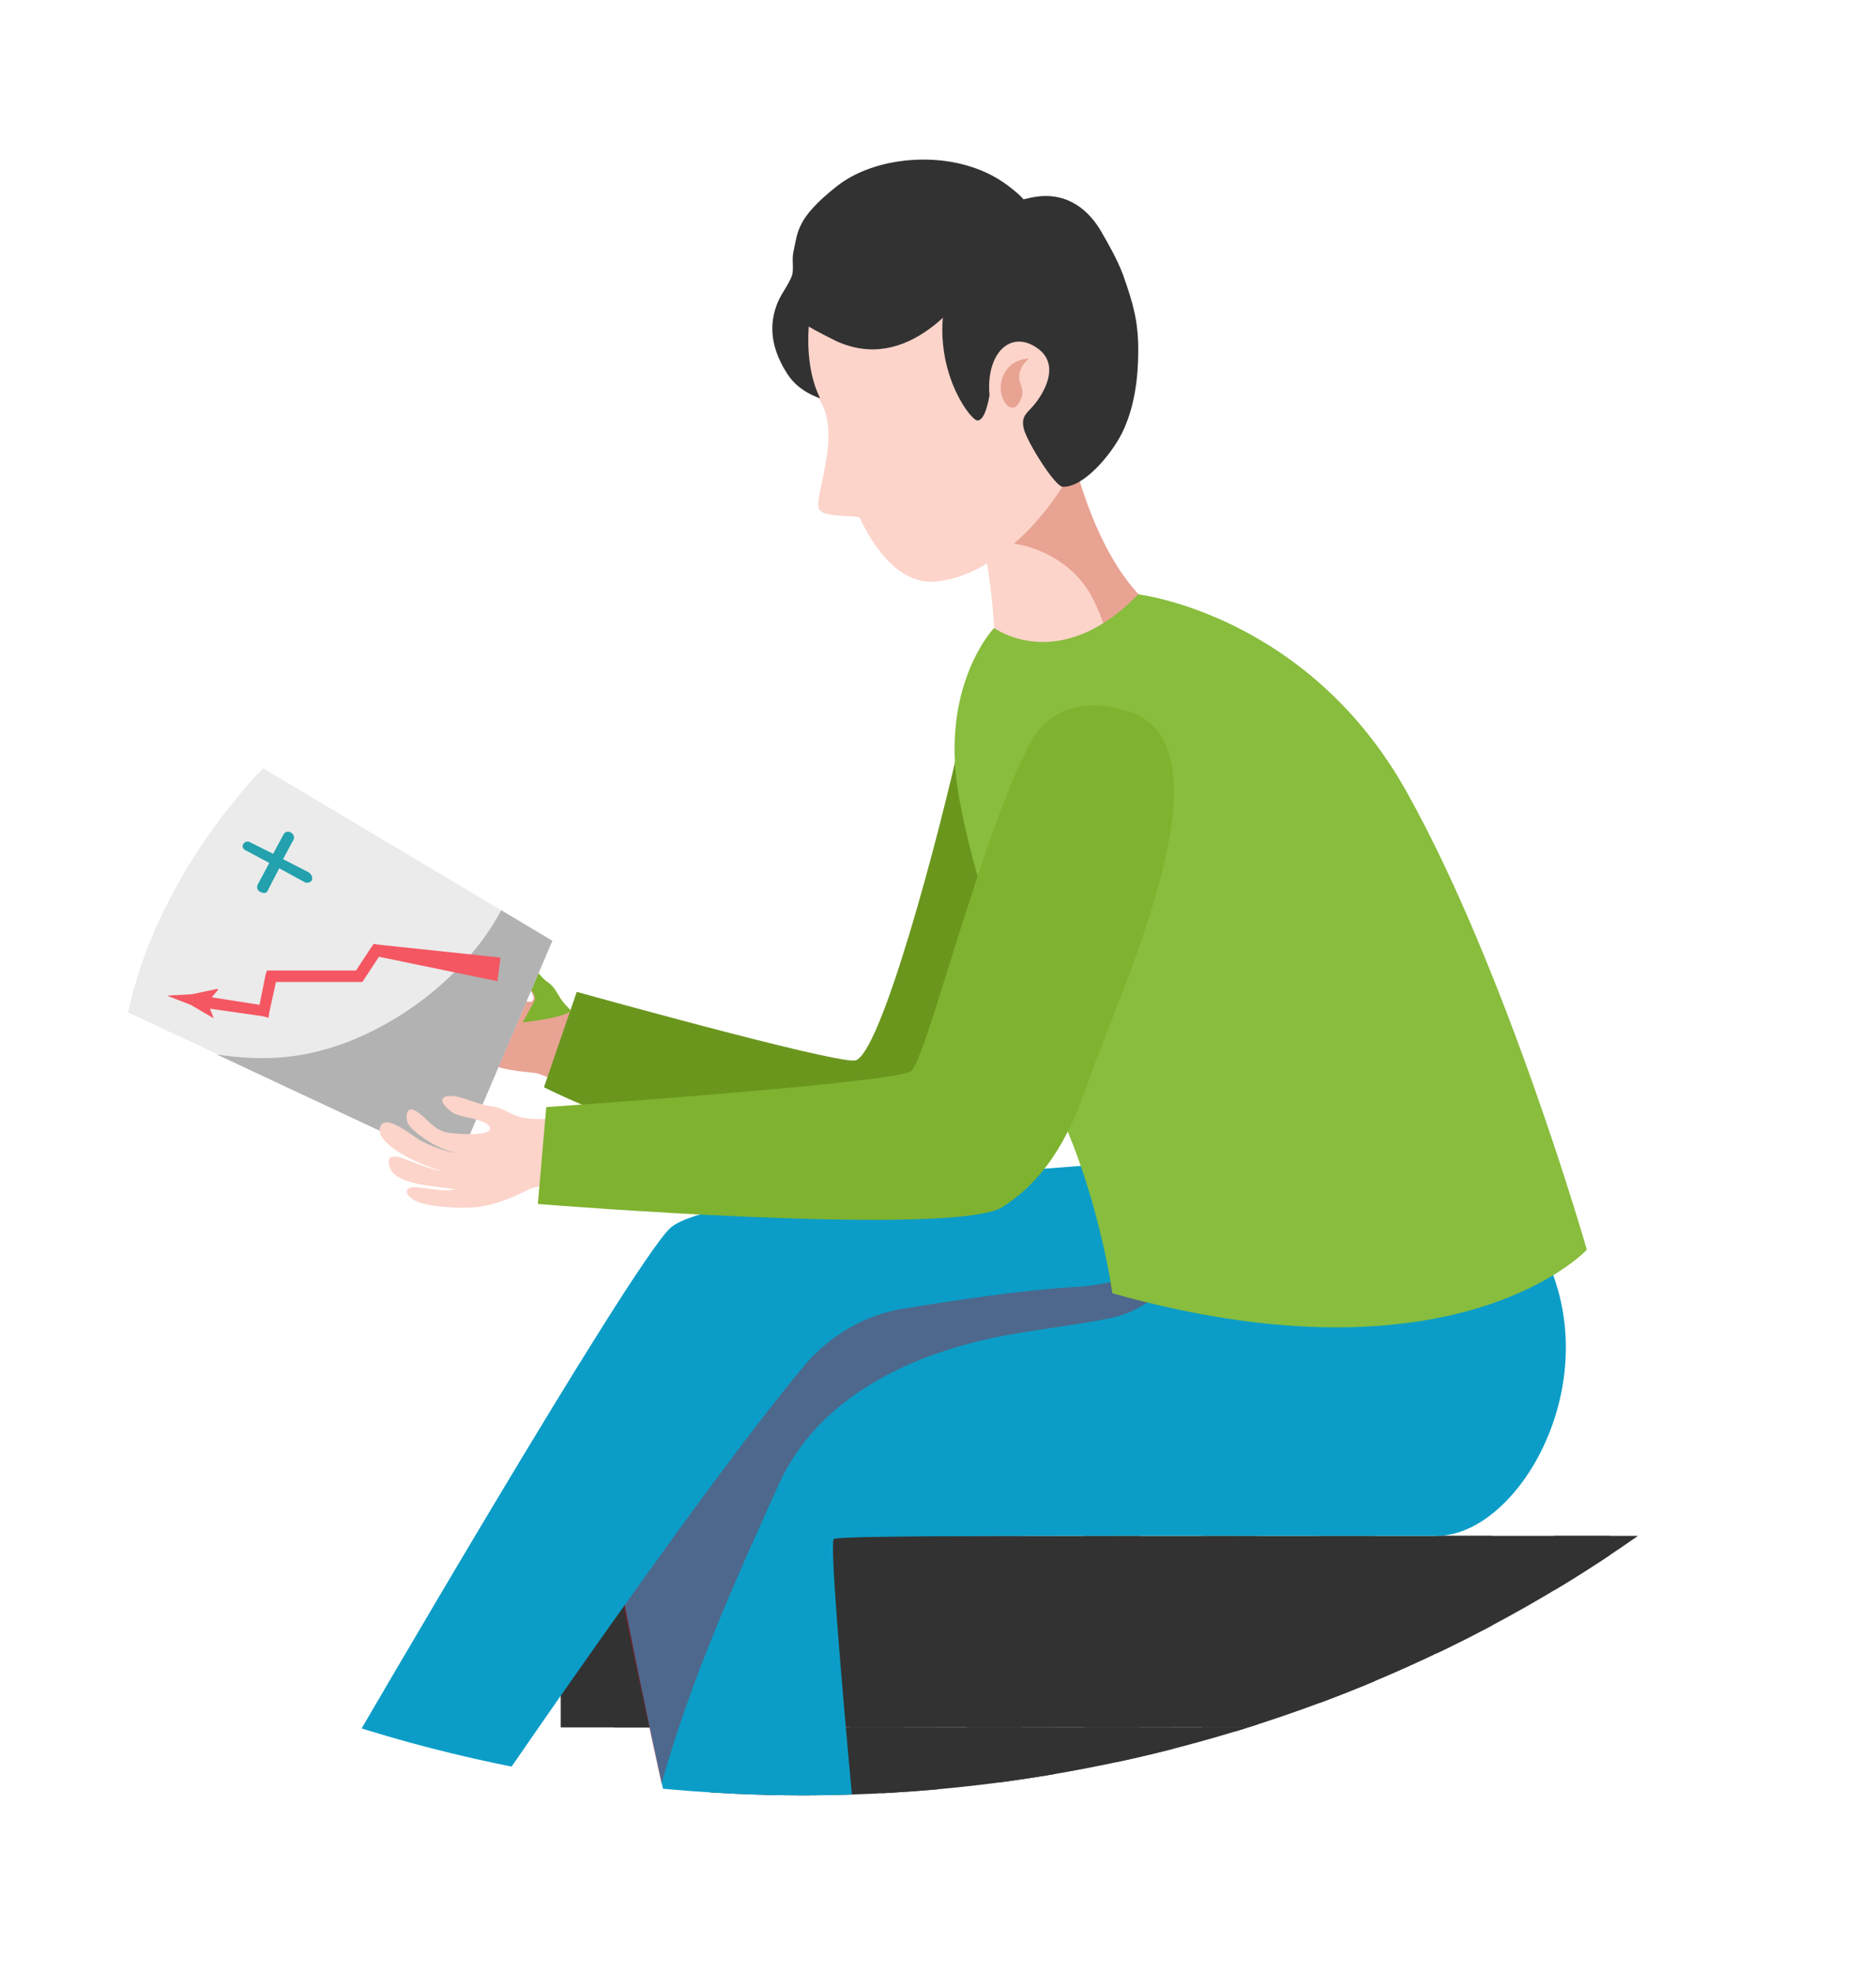 <?xml version="1.0" encoding="utf-8"?>
<!-- Generator: Adobe Illustrator 26.2.1, SVG Export Plug-In . SVG Version: 6.00 Build 0)  -->
<svg version="1.1" id="Layer_1" xmlns="http://www.w3.org/2000/svg" xmlns:xlink="http://www.w3.org/1999/xlink" x="0px" y="0px"
	 viewBox="0 0 245.9 258.6" style="enable-background:new 0 0 245.9 258.6;" xml:space="preserve">
<style type="text/css">
	.st0{fill:#110239;}
	.st1{fill:#F45762;}
	.st2{opacity:0.35;fill:#C9071E;}
	.st3{fill:#FCD4CA;}
	.st4{fill:#E8A393;}
	.st5{fill:#BBEADB;}
	.st6{fill:#83CCC3;}
	.st7{fill:#FFD066;}
	.st8{fill:#0186CB;}
	.st9{fill:#1E1EA4;}
	.st10{fill:#09C9CE;}
	.st11{fill:#006688;}
	.st12{fill:#FEE08D;}
	.st13{opacity:0.65;fill:#0056A3;}
	.st14{fill:#FFFFFF;}
	.st15{fill:#23A1AD;}
	.st16{fill:#FEAC1A;}
	.st17{fill:#EBEBEB;}
	.st18{fill:#B2B2B2;}
	.st19{fill:#C8C8C8;}
	.st20{fill:#CBCBCB;}
	.st21{fill:#323232;}
	.st22{fill:#12A4D3;}
	.st23{fill:#089FC8;}
	.st24{fill:#EB7834;}
	.st25{fill:#E26435;}
	.st26{fill:#88C13E;}
	.st27{fill:#74A233;}
	.st28{opacity:0.28;}
	.st29{fill:#12A1CC;}
	.st30{opacity:0.24;fill:#323232;}
	.st31{fill:#FCCB68;}
	.st32{fill:#FAB24B;}
	.st33{fill:#B1D2FD;}
	.st34{fill:#EDF5FC;}
	.st35{fill:#EDF5FD;}
	.st36{fill:#7BAD38;}
	.st37{fill:#F2ADAF;}
	.st38{fill:#2C4789;}
	.st39{fill:#F59A29;}
	.st40{fill:#E76403;}
	.st41{opacity:0.67;fill:#FFFFFF;}
	.st42{fill:#CCE0FC;}
	.st43{fill:#FDDE9F;}
	.st44{clip-path:url(#SVGID_00000005269156256546403150000002451734950778740613_);}
	.st45{fill:#0E9AC2;}
	.st46{fill:#E56734;}
	.st47{fill:#F28835;}
	.st48{fill:#DBA545;}
	.st49{fill:#6D6D6D;}
	.st50{fill:#EB7735;}
	.st51{clip-path:url(#SVGID_00000149362308508697532190000011144702435811232645_);}
	.st52{clip-path:url(#SVGID_00000022548356464752605450000007620627329090507934_);}
	.st53{fill:#6A961E;}
	.st54{fill:#7FB22F;}
	.st55{fill:#0B9DC7;}
	.st56{fill:#88BD3D;}
	.st57{clip-path:url(#SVGID_00000033343287620778223500000013495679605776574631_);}
	.st58{clip-path:url(#SVGID_00000072993237270715186940000009400074329456542379_);}
	.st59{fill:#EEA886;}
	.st60{fill:#0E1E2B;}
	.st61{fill:#54281A;}
	.st62{fill:#285173;}
	.st63{fill:#EDDAD3;}
	.st64{fill:#1D3B54;}
	.st65{fill:#D6C5BE;}
	.st66{fill:#FAE6DE;}
	.st67{fill:#A77860;}
	.st68{fill:#DB9C7C;}
	.st69{clip-path:url(#SVGID_00000017510418612016423010000017442099471247126669_);}
</style>
<g>
	<defs>
		<ellipse id="SVGID_00000137855144454976363790000013667205083769433526_" cx="105.3" cy="71.8" rx="179.2" ry="163.5"/>
	</defs>
	<clipPath id="SVGID_00000047758915235435957110000009525827316306780594_">
		<use xlink:href="#SVGID_00000137855144454976363790000013667205083769433526_"  style="overflow:visible;"/>
	</clipPath>
	<g style="clip-path:url(#SVGID_00000047758915235435957110000009525827316306780594_);">
		<path class="st4" d="M77.7,134.3c-1.7-1-3.4-1.9-4.4-3.5c-0.5-0.8-0.9-1.5-1.6-2.1c-0.8-0.5-1.4-1.4-2.1-2.2
			c-0.6-0.7-1.3-1.6-2.3-2c-1.2-0.4-0.8,1.2-0.5,2.2c0.4,1.1,3.5,3.1,3.1,4.3c-0.4,1.2-4-1.5-4.7-2c-1.7-1.3-1.5-2.8-2.3-4.6
			c-0.5-1-1-1.3-1.6-0.2c-0.5,0.8-0.1,1.9,0.2,2.7c0.6,1.7,1.6,3.5,3,4.7c-1.2-0.8-2.6-2.8-3.3-4c-0.5-0.9-1.8-5-3.2-4.3
			c-2.9,1.2,2.7,9.1,4.3,9.9c-1.5-1-2.5-2.4-3.5-3.9c-0.6-0.8-2-2.9-2.7-1.1c-1,2.6,3.8,5.6,5.7,7.3c-1.6-0.7-2.6-1.7-4.1-2.9
			c-1.7-1.4-2.1,0.4-0.6,2.1c0.6,0.7,2.2,1.9,2.5,2.2c3.6,2.7,6,3.3,10.3,3.7c1.5,0.1,4.2,2,5.3,1.3
			C77.6,140.2,77.4,136.5,77.7,134.3z"/>
		<path class="st53" d="M75.6,130c0,0,33,9.2,36.4,9c3.3-0.2,11.1-29.3,14.2-43.6c0.3-1.3,4.7-1.4,9.7-5.6c2.1-1.7,8.1,1.6,10.2,0
			c3.9,4.1,5,10.1,2.6,15.3c-7.5,16.6-14,48.5-31.3,48.9c-22.9,0.4-46.1-11.5-46.1-11.5L75.6,130z"/>
		<path class="st54" d="M68.5,134c0,0,1.3-2.3,1.6-2.9c0.4-1.2-2.7-3.2-3.1-4.3c-0.4-1-0.7-2.6,0.5-2.2c1,0.3,1.7,1.2,2.3,2
			c0.7,0.8,1.3,1.7,2.1,2.2c0.7,0.5,1.1,1.3,1.6,2.1c0.4,0.6,0.9,1.1,1.4,1.6C73.5,133.5,68.5,134,68.5,134z"/>
		<g>
			<g>
				<g>
					<g>
						<rect x="74.6" y="251.5" class="st21" width="145.7" height="25.1"/>
					</g>
					<g>
						<rect x="204.9" y="251.5" class="st21" width="7.3" height="25.1"/>
					</g>
					<g>
						<rect x="189.5" y="251.5" class="st21" width="7.3" height="25.1"/>
					</g>
					<g>
						<rect x="174.1" y="251.5" class="st21" width="7.3" height="25.1"/>
					</g>
					<g>
						<rect x="158.7" y="251.5" class="st21" width="7.3" height="25.1"/>
					</g>
					<g>
						<rect x="143.3" y="251.5" class="st21" width="7.3" height="25.1"/>
					</g>
					<g>
						<rect x="127.9" y="251.5" class="st21" width="7.3" height="25.1"/>
					</g>
					<g>
						<rect x="112.5" y="251.5" class="st21" width="7.3" height="25.1"/>
					</g>
					<g>
						<rect x="97.1" y="251.5" class="st21" width="7.3" height="25.1"/>
					</g>
					<g>
						<rect x="81.7" y="251.5" class="st21" width="7.3" height="25.1"/>
					</g>
				</g>
				<g>
					<g>
						<rect x="93.1" y="226.4" class="st21" width="145.7" height="25.1"/>
					</g>
					<g>
						<rect x="223.4" y="226.4" class="st21" width="7.3" height="25.1"/>
					</g>
					<g>
						<rect x="208" y="226.4" class="st21" width="7.3" height="25.1"/>
					</g>
					<g>
						<rect x="192.6" y="226.4" class="st21" width="7.3" height="25.1"/>
					</g>
					<g>
						<rect x="177.2" y="226.4" class="st21" width="7.3" height="25.1"/>
					</g>
					<g>
						<rect x="161.8" y="226.4" class="st21" width="7.3" height="25.1"/>
					</g>
					<g>
						<rect x="146.4" y="226.4" class="st21" width="7.3" height="25.1"/>
					</g>
					<g>
						<rect x="131" y="226.4" class="st21" width="7.3" height="25.1"/>
					</g>
					<g>
						<rect x="115.6" y="226.4" class="st21" width="7.3" height="25.1"/>
					</g>
					<g>
						<rect x="100.2" y="226.4" class="st21" width="7.3" height="25.1"/>
					</g>
				</g>
				<g>
					<g>
						<rect x="73.5" y="201.3" class="st21" width="145.7" height="25.1"/>
					</g>
					<g>
						<rect x="203.7" y="201.3" class="st21" width="7.3" height="25.1"/>
					</g>
					<g>
						<rect x="188.3" y="201.3" class="st21" width="7.3" height="25.1"/>
					</g>
					<g>
						<rect x="172.9" y="201.3" class="st21" width="7.3" height="25.1"/>
					</g>
					<g>
						<rect x="157.5" y="201.3" class="st21" width="7.3" height="25.1"/>
					</g>
					<g>
						<rect x="142.1" y="201.3" class="st21" width="7.3" height="25.1"/>
					</g>
					<g>
						<rect x="126.7" y="201.3" class="st21" width="7.3" height="25.1"/>
					</g>
					<g>
						<rect x="111.3" y="201.3" class="st21" width="7.3" height="25.1"/>
					</g>
					<g>
						<rect x="95.9" y="201.3" class="st21" width="7.3" height="25.1"/>
					</g>
					<g>
						<rect x="80.5" y="201.3" class="st21" width="7.3" height="25.1"/>
					</g>
				</g>
			</g>
		</g>
		<path class="st21" d="M60,235.1c0,0-3.1,14.2-5.9,15.6c-2.9,1.3-32.7-6-34.5-9.4c-1.7-3.4,0.7-6.9,7.1-6.7
			c5.7,0.2,9.5,2.3,14.2,1.6c4.1-0.6,8.1-8.4,8.1-8.4L60,235.1z"/>
		<path class="st55" d="M155.6,162.5c0,0-12.1,6.3-17.7,5.5c-5.6-0.7-53.7,3.1-59.4,7.7c-5.6,4.6,17.4,97.4,17.4,97.4L115,270
			c0,0-6.8-67.8-5.7-68.3c1.1-0.5,29.9-0.4,79-0.4c12,0,25.3-25.2,10.2-42.8L155.6,162.5z"/>
		<path class="st2" d="M86.8,183.3c2.4-4,4.1-8.5,5.4-13c16.7-2,41.8-2.7,45.7-2.2c5.6,0.7,17.7-5.5,17.7-5.5l2.8-0.3
			c-3.5,4.9-7.5,9.3-12.6,10.4c-6.1,1.3-12.4,1.7-18.4,3.3c-10.4,2.7-20.6,8.2-25.3,18.5c-5.6,12.4-11.5,25.4-15.4,39.3
			c-3.1-14.1-6.3-28.8-8.2-40.5C82.2,191.4,84.8,186.6,86.8,183.3z"/>
		<path class="st55" d="M150.6,152.2c0,0-57.3,3.4-62.8,8.8c-5.5,5.4-42.3,68.8-42.3,68.8l15.2,11c0,0,30.2-44.5,44.8-61.9
			c3.3-3.9,7.9-6.6,13-7.4c6.2-1,15.3-2.4,22-2.8c11.4-0.6,16.5-6.3,16.5-6.3L150.6,152.2z"/>
		<path class="st3" d="M135.9,63.7c1.8-1,3.3-2.4,4.7-3.8c1.4,5.5,4.7,15.6,11.1,20.3c0,0-11.2,6.3-21.2,5.3c0,0-0.4-13.3-3.2-19.5
			C130.3,65.8,133.3,65.2,135.9,63.7z"/>
		<path class="st4" d="M143.5,79c-2.5-5.6-8.8-8.5-14.7-7.9c-0.4-1.9-0.9-3.7-1.5-5.2c3-0.2,5.9-0.8,8.6-2.3c1.8-1,3.3-2.4,4.7-3.8
			c1.4,5.5,4.7,15.6,11.1,20.3c0,0-2.8,1.5-6.7,3C144.7,81.8,144.2,80.4,143.5,79z"/>
		<path class="st3" d="M126.2,29.5c0,0-14.7,0.9-17.9,5.1c-3.2,4.2-3.3,13.6-0.7,18.1c2.6,4.5-0.8,12.1-0.3,13.9
			c0.4,1.4,5.1,0.8,5.4,1.3c0.3,0.5,3.9,9.1,10.2,8.3c8.9-1,17.2-11.7,19-18C143.9,51.8,139.7,27.7,126.2,29.5z"/>
		<path class="st21" d="M102,39.5c0.4-1,1.8-2.8,1.9-3.8c0.1-0.9-0.1-1.8,0.1-2.7c0.6-2.7,0.4-4.4,5.7-8.6c4.6-3.6,12-4.3,17.4-2.6
			c2,0.6,3.9,1.6,5.5,2.9c0.5,0.4,1.9,1.5,1.9,2.1c0,0.8-1.8,2-2.2,2.6c-0.8,1-1.4,2.4-2,3.5c-4.1,7.2-11.5,16-20.7,11.8
			c-1.2-0.6-2.4-1.2-3.6-1.9c-0.2,3.1,0.1,6.6,1.5,9.4c0,0-2.8-0.8-4.3-3.2C100.6,45,101,41.8,102,39.5z"/>
		<path class="st21" d="M129.6,28.4c1.3-1.5,4.3-2.3,6.1-2.6c3.7-0.6,6.6,1.2,8.5,4.3c1.1,1.9,2.2,3.8,3,5.9c1.3,3.7,2,6,2,9.9
			c0,3.7-0.5,7.5-2.1,10.8c-1.5,3-5.1,7.2-7.8,7.1c-1,0-4.7-5.9-5.1-7.6c-0.4-1.7,0.4-2,1.4-3.2c1.6-2,3.1-5.2,0.6-7.2
			c-3.6-2.8-7,0.4-6.5,6c0,0-0.5,3.4-1.6,3.3C127,55.2,117.5,42.5,129.6,28.4z"/>
		<path class="st4" d="M134.9,47c0,0-2.6-0.1-3.5,2.5c-0.9,2.4,1,5.1,2.1,3.4c1.1-1.7,0.1-2.4,0.1-3.4
			C133.5,48.5,134.3,47.4,134.9,47z"/>
		<path class="st56" d="M208,163.8c0,0-17.1,18.4-62.2,5.7c0,0-1.5-11.2-6.3-22.3c-4.8-11.1-12.5-32.9-14.1-44.7
			c-1.7-13.3,4.9-20.2,4.9-20.2s8.5,6.3,18.9-4.4c0,0,22.3,2.6,35.3,26.1C197.6,127.5,208,163.8,208,163.8z"/>
		<path class="st56" d="M146.1,97.1c0.2-0.6,0.3-1.1,0.4-1.7c10.8,5.3,9.4,15.7,6.8,31.4c-2,12.1-7.8,31.2-8.9,35.4
			c-1-4.2-2.5-9.6-4.9-15c-2.2-5.1-5-12.5-7.6-20.2c3.9-5.7,6.5-11.9,8.9-18.6C142.2,104.5,144.9,101.1,146.1,97.1z"/>
		<g>
			<path class="st17" d="M72.4,123.3l-37.9-22.6c0,0-13.8,13.5-17.7,32l43,20.1C59.8,152.8,66.5,137.1,72.4,123.3z"/>
			<path class="st18" d="M43.1,137.4c8.8-2.6,18.1-9.6,22.6-18.1l6.7,4c-5.9,13.8-12.6,29.6-12.6,29.6l-31.4-14.7
				C33.1,138.9,37.8,139,43.1,137.4z"/>
			<g>
				<g>
					<polygon class="st1" points="65.6,125.5 49.5,123.8 49,123.7 48.7,124.1 46.4,127.6 47.1,127.2 35.6,127.2 35,127.2 
						34.8,127.8 33.9,132.3 34.7,131.8 26.4,130.5 26.1,132 34.5,133.2 35.2,133.4 35.3,132.7 36.3,128.1 35.6,128.7 47.1,128.7 
						47.5,128.7 47.7,128.4 50,124.9 49.2,125.3 65.2,128.6 					"/>
					<g>
						<path class="st1" d="M27.2,131.4l1.4-1.7l-0.1-0.1l-3.3,0.7c-1.1,0.1-2.2,0.1-3.3,0.2c1,0.4,2.1,0.8,3.1,1.2l2.9,1.7l0.1,0
							L27.2,131.4z"/>
					</g>
				</g>
			</g>
			<path class="st15" d="M31.9,110.6c0.2-0.3,0.6-0.4,0.9-0.2l3,1.5l1.4-2.6c0.2-0.3,0.6-0.4,0.9-0.2c0.4,0.2,0.5,0.6,0.4,0.9
				l-1.4,2.6l3.3,1.7c0.4,0.2,0.6,0.7,0.5,1c-0.1,0.3-0.4,0.4-0.7,0.4c-0.1,0-0.2,0-0.3-0.1l-3.3-1.8l-1.5,2.9
				c-0.1,0.3-0.4,0.4-0.7,0.3c-0.1,0-0.2-0.1-0.3-0.1c-0.4-0.2-0.5-0.7-0.3-1l1.5-2.8l-3-1.6C31.8,111.3,31.7,110.9,31.9,110.6z"/>
		</g>
		<path class="st3" d="M72.5,146.6c-2,0.1-3.9,0.2-5.6-0.7c-0.8-0.4-1.6-0.8-2.5-0.9c-0.9-0.1-2-0.5-2.9-0.8c-0.9-0.3-1.9-0.7-3-0.5
			c-1.2,0.3-0.1,1.5,0.8,2.1c0.9,0.7,4.6,0.8,4.9,2c0.3,1.2-4.2,0.8-5.1,0.7c-2.1-0.2-2.8-1.6-4.3-2.7c-0.9-0.6-1.5-0.6-1.5,0.7
			c0,1,0.9,1.6,1.6,2.2c1.4,1.1,3.2,2.1,5,2.4c-1.4-0.1-3.7-1-4.9-1.7c-0.9-0.5-4.1-3.2-5-2c-1.8,2.6,7.2,6.3,8.9,6.2
			c-1.8-0.1-3.4-0.8-5.1-1.4c-1-0.4-3.2-1.4-2.8,0.5c0.5,2.7,6.2,2.7,8.7,3.2c-1.7,0.3-3.1-0.1-5-0.3c-2.2-0.2-1.6,1.5,0.6,2.1
			c0.9,0.3,2.9,0.5,3.3,0.5c4.5,0.4,6.8-0.4,10.7-2.3c1.4-0.7,4.6-0.5,5.2-1.7C75.4,151.6,73.3,148.6,72.5,146.6z"/>
		<path class="st54" d="M71.6,145.1l-1.1,12.7c0,0,54.6,4.4,60.9,0.4c6.3-4,9.2-10.5,11.2-16.3c4-11.7,19.6-43.8,5.5-48.6
			c-4.4-1.5-10.2-1.5-13.2,4.3c-6.6,12.9-13.6,41.6-15.5,42.8C116.8,142,71.6,145.1,71.6,145.1z"/>
	</g>
</g>
<g>
	<defs>
		<ellipse id="SVGID_00000153695316965181039620000002156029532374388660_" cx="105.3" cy="-255.3" rx="179.2" ry="163.5"/>
	</defs>
	<clipPath id="SVGID_00000141421426911965843070000002014767959227882648_">
		<use xlink:href="#SVGID_00000153695316965181039620000002156029532374388660_"  style="overflow:visible;"/>
	</clipPath>
	<g style="clip-path:url(#SVGID_00000141421426911965843070000002014767959227882648_);">
		<path class="st63" d="M153.7,5.1c0,0-6.8,10.1-9.5,12.5c0,0-6.3,2.2-6.7,6.5c-0.3,2.8,0,7.3,7.2,7.5c7.2,0.2,11.8-2.3,13.1-6.7
			c1.3-4.4,3.8-6.3,3.8-6.3v9.1h1.6c0,0,0.4-8.8,0.5-10.4c0.1-1.6,1.2-7.8-2.3-10.6S153.7,5.1,153.7,5.1z"/>
		<path class="st63" d="M107.7-2.9c0,0-1.2,2.8-3.4,5.7c-1.6,2.1-6.7,10.8-8.9,11.4c-2.2,0.6-9.1,1.8-9.7,5.7
			c-0.6,3.8-0.9,6.6,5.9,6.9c6.8,0.3,11.2,0.7,14.5-4.1c3.2-4.8,8.4-8.2,8.4-8.2v12.4h2.6c0,0,1.2-12.9,1.9-13.8
			c0.7-0.9,2.5-10.8-3.7-16C108.9-8.1,107.7-2.9,107.7-2.9z"/>
		<path class="st59" d="M158.2-189.3c0,0,8.6,11.1,10.9,24.4c2.3,13.2-1.4,57.6-1.3,64.1c0.1,6.5,6.2,22.8,5,35.1
			c-1.2,12.3-11.4,72.5-11.4,72.5l-7.8-1.6c0,0,0.8-62.4,0-67.6c-0.8-5.2-2.3-24-2.6-26.1c-0.3-2.1-19.3-58-19.3-67.5
			C131.8-165.6,137.6-204.9,158.2-189.3z"/>
		<path class="st59" d="M143,18.2c0,0,5.9,3,11.3-1c5.4-4,7.2-10.5,7.2-10.5l-7.8-1.6L143,18.2z"/>
		<path class="st59" d="M95.4,14.2c0,0,6.1,1.5,8.4,0c2.3-1.5,10.2-14.9,12.9-15.7c0,0-2.5-5.2-9-1.4C107.7-2.9,97.1,12,95.4,14.2z"
			/>
	</g>
</g>
</svg>
